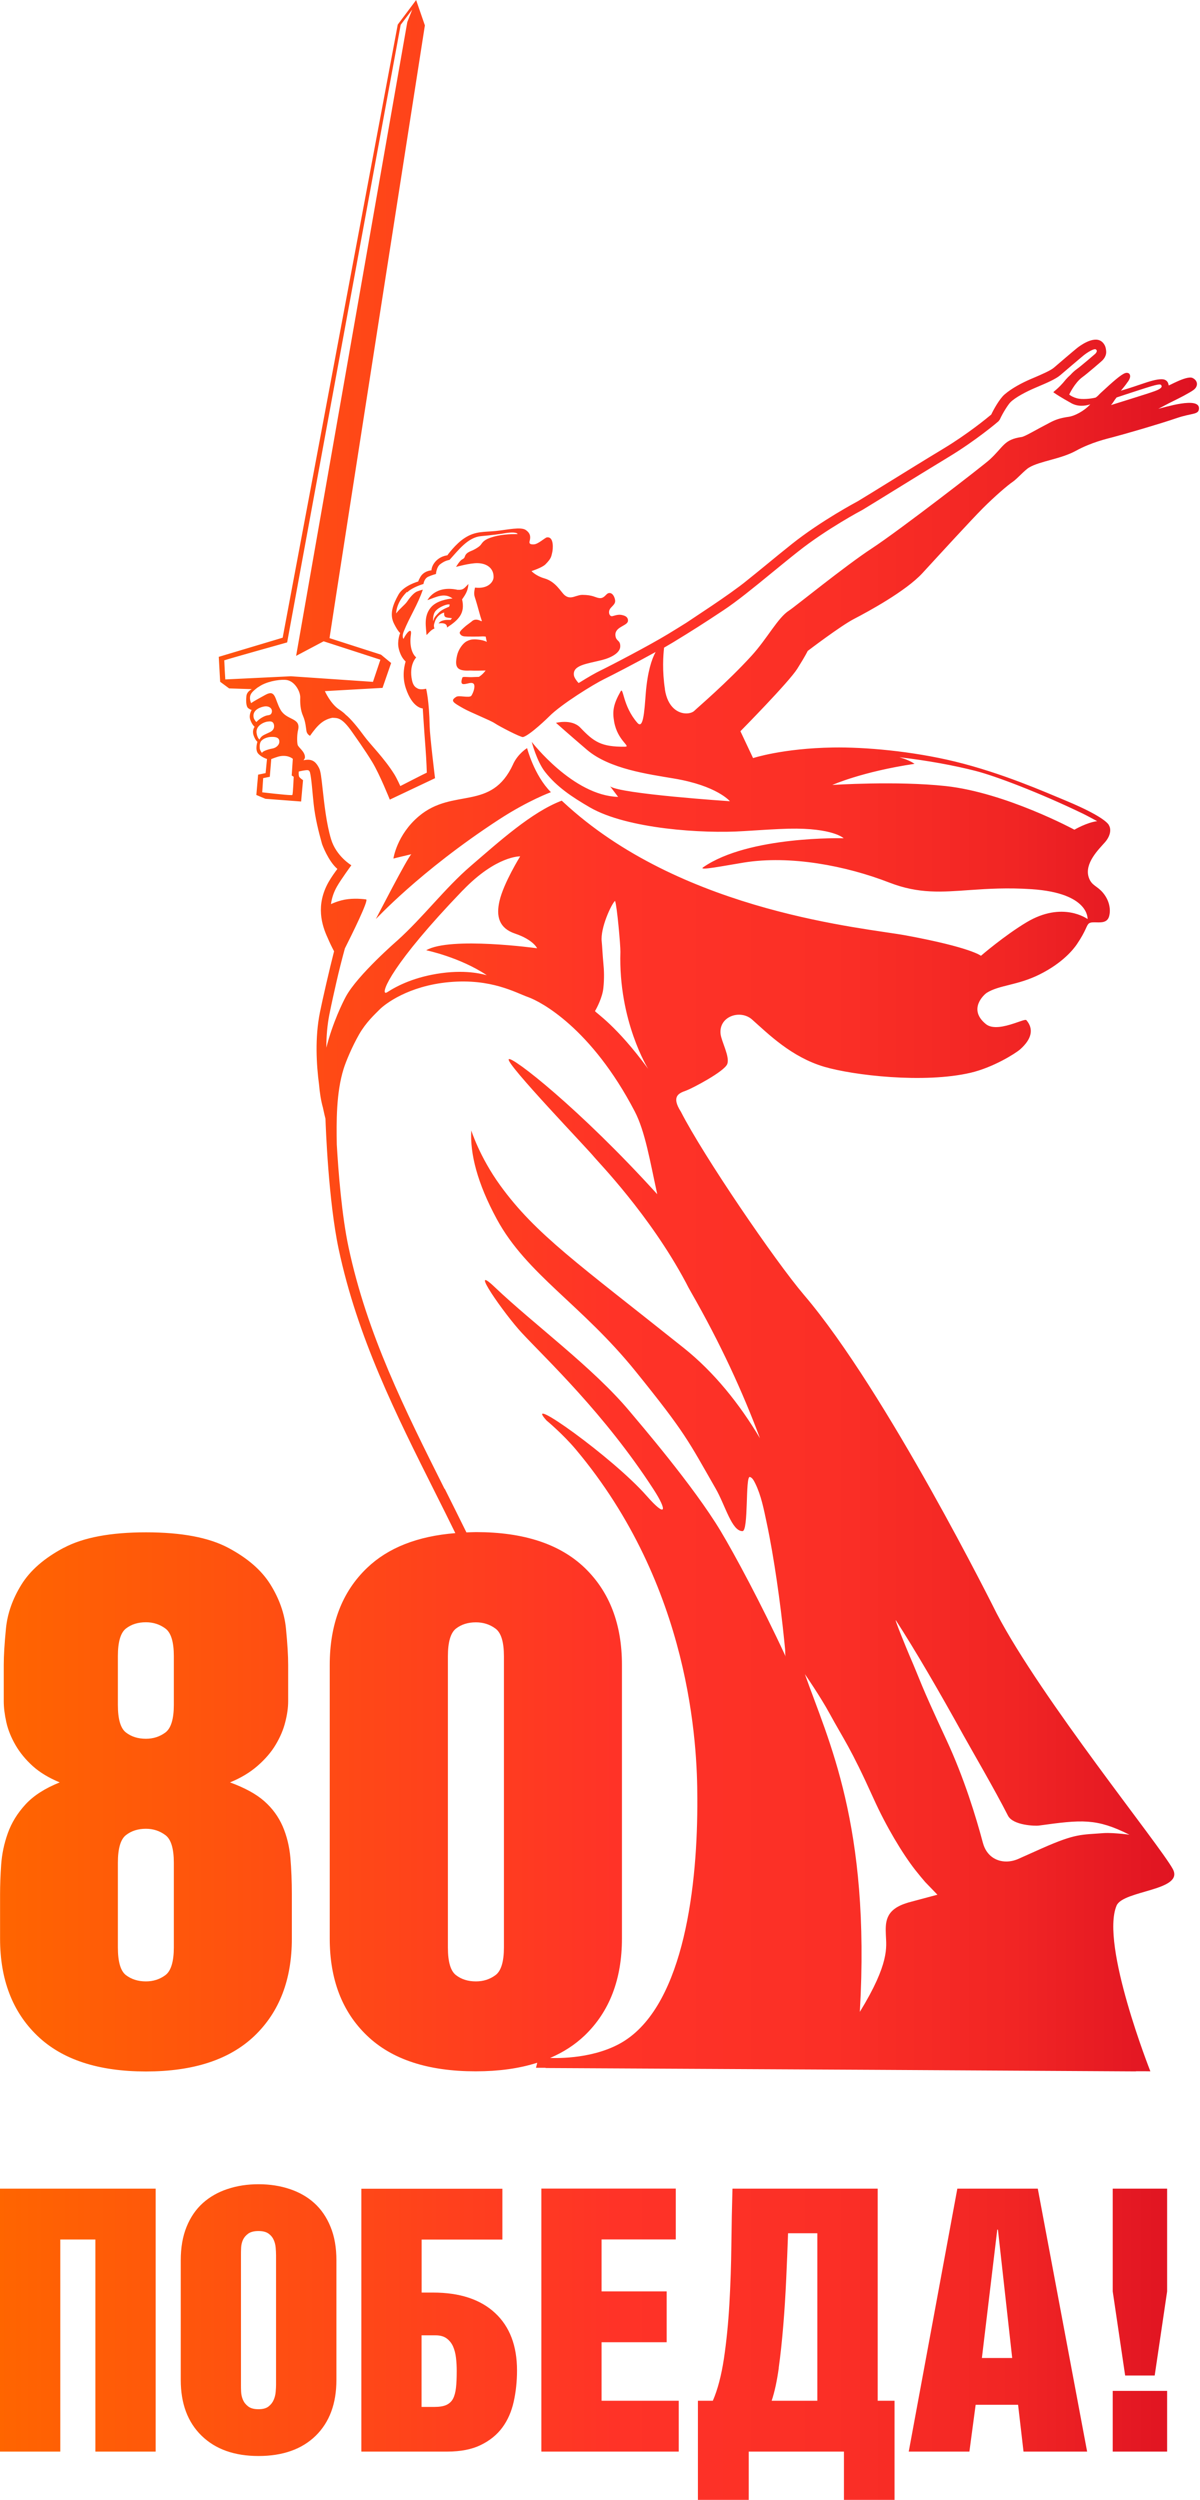 <?xml version="1.0" encoding="UTF-8"?>
<svg id="Layer_1" data-name="Layer 1" xmlns="http://www.w3.org/2000/svg" xmlns:xlink="http://www.w3.org/1999/xlink" viewBox="0 0 163.19 339.68">
  <defs>
    <style>
      .cls-1 {
        fill: none;
      }

      .cls-2 {
        fill: url(#linear-gradient);
      }

      .cls-3 {
        clip-path: url(#clippath);
      }
    </style>
    <clipPath id="clippath">
      <path class="cls-1" d="M151.32,333.12h7.4v-8.25h-7.4v8.25ZM0,297.39v35.73h8.2v-28.82h4.77v28.82h8.2v-35.73H0ZM57.34,317.32h1.89c.63,0,1.13.14,1.51.42.38.28.67.65.87,1.09.2.45.33.96.4,1.54.07.58.1,1.18.1,1.81,0,.9-.03,1.65-.1,2.26-.07.61-.2,1.11-.4,1.49-.2.38-.5.66-.9.85-.4.18-.94.27-1.64.27h-1.74v-9.74ZM49.14,297.39v35.73h11.68c1.82,0,3.35-.3,4.57-.9,1.23-.6,2.2-1.39,2.93-2.38.73-.99,1.24-2.16,1.54-3.5.3-1.34.45-2.76.45-4.25,0-3.35-.99-5.95-2.98-7.8-1.99-1.85-4.8-2.78-8.45-2.78h-1.54v-7.2h10.98v-6.91h-19.18ZM73.62,297.39v35.73h18.68v-6.91h-10.49v-7.95h8.85v-6.91h-8.85v-7.06h10.09v-6.91h-18.29ZM105.9,321.74c.25-1.79.45-3.71.62-5.76.17-2.05.3-4.17.4-6.34.1-2.17.18-4.23.25-6.19h3.98v22.76h-6.21c.4-1.19.72-2.68.97-4.47M99.61,297.39c-.07,2.39-.12,4.94-.15,7.65-.03,2.72-.12,5.39-.27,8.03-.15,2.63-.4,5.1-.74,7.4-.35,2.3-.85,4.22-1.51,5.74h-2.03v13.47h6.91v-6.56h12.95v6.56h6.88v-13.47h-2.29v-28.82h-19.74ZM135.61,302.96h.1l1.94,17.44h-4.12l2.09-17.44ZM130.19,297.39l-6.61,35.73h8.25l.85-6.36h5.77l.74,6.36h8.65l-6.71-35.73h-10.93ZM151.32,297.39v13.96l1.69,11.43h4.02l1.69-11.43v-13.96h-7.4ZM33.76,326.99c-.33-.25-.57-.55-.72-.9-.15-.35-.23-.71-.25-1.09-.02-.38-.02-.69-.02-.92v-17.64c0-.3,0-.64.02-1.02.02-.38.1-.74.25-1.07.15-.33.39-.61.72-.85.33-.23.79-.35,1.39-.35s1.05.12,1.37.35c.32.23.55.51.7.85.15.33.24.69.27,1.07.03.38.05.72.05,1.02v17.64c0,.23-.02.54-.05.92-.03.38-.12.75-.27,1.09-.15.35-.38.65-.7.9-.32.25-.77.37-1.37.37s-1.06-.12-1.39-.37M30.93,297.44c-1.29.43-2.41,1.07-3.35,1.91-.94.85-1.68,1.92-2.21,3.23s-.79,2.82-.79,4.55v16.25c0,3.21.94,5.74,2.83,7.58,1.89,1.84,4.47,2.76,7.75,2.76s5.9-.92,7.78-2.76c1.87-1.84,2.81-4.36,2.81-7.58v-16.25c0-1.72-.26-3.24-.8-4.55-.53-1.31-1.27-2.38-2.21-3.23-.94-.85-2.06-1.48-3.35-1.91-1.29-.43-2.7-.65-4.22-.65s-2.93.21-4.22.65M17.13,268.38c-.74-.57-1.1-1.83-1.1-3.78v-11.48c0-1.95.37-3.2,1.1-3.77.73-.57,1.64-.86,2.71-.86,1,0,1.88.29,2.65.86.77.57,1.15,1.83,1.15,3.77v11.48c0,1.95-.39,3.21-1.15,3.78-.77.57-1.65.85-2.65.85-1.07,0-1.97-.29-2.71-.85M17.13,235.41c-.74-.57-1.1-1.82-1.1-3.76v-6.61c0-1.94.37-3.19,1.1-3.76.73-.57,1.64-.85,2.71-.85,1,0,1.88.28,2.65.85.77.57,1.15,1.82,1.15,3.76v6.61c0,1.94-.39,3.19-1.15,3.76-.77.57-1.65.85-2.65.85-1.07,0-1.97-.28-2.71-.85M8.67,210.31c-2.64,1.4-4.56,3.07-5.76,5.01-1.2,1.94-1.9,3.92-2.1,5.96-.2,2.04-.3,3.69-.3,4.96v4.91c0,.87.12,1.82.35,2.86.23,1.04.65,2.07,1.25,3.11.6,1.04,1.39,1.99,2.35,2.86.97.87,2.19,1.6,3.66,2.21-2,.8-3.56,1.8-4.66,3-1.1,1.2-1.9,2.5-2.4,3.91-.5,1.4-.8,2.82-.9,4.26-.1,1.44-.15,2.79-.15,4.06v6.01c0,5.54,1.69,9.94,5.06,13.18,3.37,3.24,8.3,4.86,14.78,4.86s11.4-1.62,14.78-4.86c3.37-3.24,5.06-7.63,5.06-13.18v-6.01c0-1.8-.07-3.47-.2-5.01-.14-1.54-.49-2.96-1.05-4.26-.57-1.3-1.4-2.44-2.5-3.41-1.1-.97-2.66-1.82-4.66-2.55,1.47-.6,2.72-1.35,3.76-2.26,1.03-.9,1.85-1.85,2.45-2.86.6-1,1.04-2.02,1.3-3.06.27-1.04.4-1.99.4-2.86v-4.91c0-1.27-.1-2.92-.3-4.96-.2-2.04-.9-4.02-2.1-5.96-1.2-1.94-3.12-3.61-5.76-5.01-2.64-1.4-6.36-2.1-11.17-2.1s-8.54.7-11.17,2.1M69.79,103.82c-2.97,6.49-8.14,3.15-12.82,7.08-3.02,2.54-3.47,5.76-3.47,5.76,0,0,1.3-.33,2.44-.59-.55.5-4.7,8.58-4.82,8.79-.12.2,5.79-6.38,16.79-13.54,3.96-2.57,7.01-3.68,7.01-3.68-2.29-2.29-3.24-5.99-3.24-5.99,0,0-1.24.75-1.9,2.18M59.26,82.99c.46-.51,1.31-.81,1.58-.85.27-.05.32.03.32.03-.03.09-.05.18-.08.27,0,0-.97.36-1.36.76-.4.4-.63.66-.7.87-.06.21-.11.33-.11.33,0,0-.11-.9.35-1.41M62.26,80.15c-3.13-.69-4.13,1.4-4.13,1.4,1.27-.46,2.32-1.04,3.41-.23-.73.07-2.17.31-2.94,1.21-1.03,1.21-.65,2.73-.6,3.72,0,.17.54-.69,1.08-.84-.11-.37-.09-.5.05-.91.19-.65.74-1.13,1.27-1.27-.06.78.3.65,1.06.77-.06.08-.12.15-.18.23-.1,0-.19,0-.29,0-.19,0-.39,0-.57.04-.26.06-.55.12-.78.44.71-.11,1.17.05,1.15.56,1.67-1.1,2.47-1.98,2.05-3.83.5-.7.81-1.22.86-2.09-.52.52-.67.85-1.42.79M109.46,227.48s2.12,3.07,3.39,5.41c1.89,3.47,2.79,4.5,5.95,11.5,1.71,3.79,3.93,7.48,5.65,9.68.54.69,1,1.23,1.36,1.65l1.67,1.73-3.92,1.05c-.13.04-.26.09-.4.13-2.84.93-2.75,2.69-2.69,4.32.06,1.58.54,3.78-3.54,10.42,1.47-25.45-4.32-36.92-7.47-45.89M62.01,268.38c-.74-.57-1.1-1.82-1.1-3.76v-39.56c0-1.94.37-3.2,1.1-3.77.73-.57,1.64-.85,2.71-.85,1,0,1.89.28,2.66.85.77.57,1.15,1.82,1.15,3.77v39.56c0,1.94-.39,3.2-1.15,3.76-.77.57-1.65.85-2.66.85-1.07,0-1.97-.28-2.71-.85M133.67,250.42c-.93-3.5-2.56-8.85-4.97-14.02-3.8-8.16-3.37-7.66-5.04-11.5-.28-.65-2.19-5.29-1.8-4.69,2.58,3.99,5.77,9.45,9.14,15.54,1.2,2.16,4.32,7.5,6.07,10.95.69,1.36,3.79,1.42,4.18,1.36,5.87-.81,7.83-1.02,12.35,1.24,0,0-.42-.06-1.01-.12-.76-.07-1.78-.15-2.5-.1-3.08.24-3.77.03-8.35,2.05-.65.29-1.92.86-3.2,1.43-.55.25-1.13.38-1.69.38-1.42,0-2.72-.81-3.18-2.53M60.46,202.32c-5.42-10.81-10.54-21.02-13.06-32.85-.92-4.3-1.38-10.19-1.6-13.95-.05-3.09-.09-7.02.93-10.29.3-.97,1.15-3.01,2.1-4.67s2.14-2.73,2.8-3.4c.71-.71,3.87-3.2,9.45-3.71,5.73-.52,9.03,1.43,10.75,2.04,1.67.59,8.56,4.16,14.49,15.53,1.41,2.7,2.08,6.77,3.06,11.25-10.53-11.61-19.85-18.88-20.2-18.34-.4.61,10.79,12.23,11.65,13.32.51.63,7.53,7.84,12.39,16.92,0,.02.02.04.03.05.23.47.48.93.74,1.38,3.98,6.94,7.03,13.58,9.36,19.83-2.8-4.69-6.22-8.96-10.35-12.26-14.33-11.43-20.15-15.43-24.99-22.12-2.8-3.87-3.92-7.45-3.92-7.45-.18,3.14.8,7.13,3.47,12.05,4.06,7.5,11.53,11.6,18.88,20.69,6.83,8.45,7.16,9.44,10.88,15.92,1.33,2.31,2.18,5.79,3.65,5.79.85,0,.37-7.5,1-7.36.37.08.6.61.75.9.79,1.61,1.15,3.48,1.52,5.22.56,2.62,1,5.27,1.39,7.92.41,2.79.76,5.59,1.04,8.4.03.34.07.67.1,1.01.03.27-.02.73.09.98-3.36-7.25-6.97-13.93-8.85-17.07-3.7-6.16-11.06-14.7-12.38-16.28-4.96-5.93-13.08-11.86-18.33-16.86-3.77-3.59,1.27,3.64,3.68,6.22,3.39,3.64,11.2,10.93,17.88,21.22,1.9,2.92,1.79,3.99-.9.93-4.67-5.31-17.1-14.09-13.63-10.26,0,0,2.18,1.8,3.96,3.91,15.67,18.63,16.54,40.21,16.54,47.4.07,11.72-1.76,27.74-9.88,32.96-3.9,2.5-9.18,2.38-10.14,2.34,1.81-.77,3.38-1.79,4.71-3.06,3.37-3.24,5.06-7.63,5.06-13.18v-37.17c0-5.54-1.69-9.93-5.06-13.18-3.38-3.24-8.3-4.86-14.78-4.86-.45,0-.87.03-1.31.04-.98-1.99-1.97-3.97-2.95-5.93M80.91,137.39c.26-.43,1.01-1.87,1.14-3.11.14-1.33.1-2.43,0-3.43-.1-1-.16-2.38-.22-2.9-.22-1.86,1.35-5.17,1.81-5.54.26.57.75,6.11.73,6.92-.29,9.42,3.77,15.9,3.77,15.9-4.32-5.9-7.12-7.6-7.22-7.84M62.94,120.98c4.55-4.73,7.8-4.62,7.8-4.62,0,0-2.25,3.62-2.81,6.05-.49,2.11-.07,3.71,2.12,4.45,2.51.85,2.99,1.99,2.99,1.99,0,0-11.8-1.63-15.08.27,0,0,4.57.94,8.24,3.39-.27-.04-2.45-.79-6.18-.28-3.59.49-5.97,1.69-7.36,2.59-.08.05-.15.08-.21.08-.66,0,.84-3.9,10.47-13.91M124.37,103.79c-.49-.35-1.21-.65-2.06-.9,3.88.46,7.42,1.11,10.32,1.85,2.82.72,8.76,2.99,14.64,5.82.38.18,1.3.68,1.94,1.02-1.41.17-3.1,1.16-3.1,1.16,0,0-9.33-5.04-17.49-5.93-6.75-.73-15.43-.15-15.43-.15,0,0,4.04-1.81,11.18-2.87M35.66,107.66l.13-1.93.9-.18.2-2.41c.29-.11.72-.27.94-.33,1.29-.35,1.99.3,1.99.3l-.15,2.26.27.18s-.09,2.29-.18,2.47c0,.01-.06.02-.15.02-.73,0-3.95-.38-3.95-.38M35.32,101.64c-.07-.82.29-1.04.29-1.04,0,0,.48-.52,1.56-.47.72.03.82.36.82.66,0,.41-.41.83-.95.92-.51.09-1.39.36-1.4.61-.12-.14-.3-.39-.32-.68M34.94,99.83c-.37-1.27,1.13-1.76,1.44-1.78.24-.02.64-.12.82.26.08.17.26.82-.51,1.18-.74.35-.97.41-1.23.72-.06.07-.16.24-.16.28-.15-.1-.24-.25-.37-.66M34.51,97.57c-.31-1.2,1.14-1.55,1.52-1.59.25-.02.62.01.85.32.09.13.16.39.02.65-.16.28-.47.2-.79.32-.62.23-1.04.62-1.25.84-.16-.15-.32-.43-.35-.54M55.4,80.47c.7-.7,2.19-1.12,2.19-1.12,0,0,.07-.72.65-.99.43-.2,1.05-.37,1.05-.37,0,0,.05-.93.58-1.33.54-.4.84-.49,1.27-.59,1.15-1.25,2.47-3.06,4.28-3.22,1.36-.12,2.75-.3,3.38-.42.17-.03,1.44-.21,1.6.14-1.1,0-2.45.05-3.73.5-1.05.37-1.09.77-1.38,1.06-.29.29-.91.62-1.21.73-.29.11-.62.29-.77.55-.15.26-.07.4-.44.59-.37.18-.85,1.03-.85,1.03,0,0,1.9-.53,2.92-.51,1.39.03,2.23.8,2.18,1.94-.03.62-.77,1.6-2.52,1.38,0,0-.22.76-.04,1.27.16.47.49,1.63.66,2.26.03.11.06.23.1.35.01.04.02.07.02.07,0,0,0,0,0,0,.06.19.12.37.17.53.05.16-.08.07-.29-.02-.28-.11-.72-.23-1.12.18l-.72.54c-.35.31-.97.8-.85,1.04.12.24.27.36.61.41.32.04,2.04.04,2.54,0,.12,0,.25.02.37.03,0,0,0,0,0,0-.01,0,.06.3.15.72-.62-.35-1.78-.36-1.81-.34-.33,0-.62.1-.93.26-.52.27-1.13,1.11-1.31,1.95-.35,1.59-.01,2.12,1.8,2.02,0,0,0,0,.01,0,.84.04,1.26,0,1.91,0,.05,0,.11,0,.17-.01-.41.58-.91.87-.91.87,0,0-.4.01-.58.02-.44.03-.78.02-1.04,0-.4-.02-.6-.03-.64.1-.35,1.04.15.91.69.79.38-.09.78-.18.91.13.15.33-.08,1.07-.36,1.51-.13.2-.6.16-1.08.12-.4-.04-.8-.07-.98.04-.87.54-.43.78.96,1.57.98.56,3.7,1.63,4.28,2.03.59.4,3.55,1.94,3.84,1.87.93-.24,3.48-2.72,3.55-2.8,1.66-1.68,6.11-4.41,7.47-5.07,1.11-.54,4.37-2.23,7.01-3.69-.54.99-1.1,2.68-1.34,5.59-.2,2.65-.35,4.95-1.15,4.03-2-2.29-1.88-4.94-2.27-4.27-1.01,1.78-1.13,2.72-.88,4.13.46,2.59,2.35,3.38,1.47,3.39-3.23.04-4.24-.67-6.07-2.59-1.17-1.22-3.31-.65-3.31-.65,0,0,1.81,1.61,4.21,3.66,3.07,2.61,8.33,3.31,11.82,3.9,5.88.98,7.62,3.09,7.62,3.09,0,0-15.03-1-16.29-2.03l1.09,1.44c-6.14-.17-11.75-7.48-11.75-7.48,0,0,.68,2.64,1.81,4.08,1.59,2.03,3.63,3.39,6.09,4.82,5.05,2.93,15.37,3.6,20.94,3.23,2.18-.14,4.54-.29,6.11-.33,6.03-.13,7.47,1.3,7.47,1.3,0,0-12.91-.36-19.11,3.95-.72.5,2.84-.21,5.55-.65,6.3-1.01,13.84.42,19.79,2.73,4.01,1.55,7.09,1.28,11.03,1,2.34-.16,4.98-.33,8.29-.11,7.91.52,7.62,4.06,7.62,4.06,0,0-3.37-2.51-8.3.44-3.01,1.8-6.2,4.55-6.2,4.55,0,0-1.33-1.13-10.22-2.77-5.64-1.04-29.72-3.05-45.87-17.47-.34-.3-.64-.59-.92-.84-4.07,1.54-8.49,5.54-12.39,8.89-3.49,3-6.45,6.95-9.96,10.11,0,0-5.42,4.69-7.01,7.63-.37.68-1.8,3.53-2.65,6.94,0-1.51.12-3.06.42-4.56.33-1.64.66-3.08.94-4.32.35-1.54.78-3.22,1.16-4.61.94-1.86,3.29-6.61,2.89-6.66-.83-.11-2.17-.19-3.4.14-.55.15-1.01.32-1.38.5.1-.76.34-1.57.83-2.42.55-.96,1.94-2.86,1.94-2.86,0,0-2.06-1.22-2.76-3.55-.63-2.09-.92-4.79-1.14-6.77-.18-1.66-.28-2.47-.48-2.87-.34-.68-.79-1.27-1.81-1.13-.1.02-.21.03-.32.05.11-.14.2-.28.2-.38.03-.81-.91-1.34-1-1.74-.1-.48-.07-1.44.06-1.96.43-1.75-1.54-1.29-2.38-2.78-.81-1.42-.63-2.82-2.07-2.02-.54.3-1.53.83-1.94,1.12-.39-1.07.03-1.45.86-2.1h0s0,0,0,0h0c.18-.11.39-.25.51-.32,1.15-.64,2.85-.85,3.55-.71,1.11.23,1.8,1.64,1.77,2.38-.03.74.02,1.68.38,2.49.35.8.39,1.63.47,2.08.09.45.48.62.48.62,1.04-1.47,1.76-2.18,3.03-2.45.7.04,1.28-.11,2.74,2,.28.41,1.69,2.36,2.7,4.03,1.01,1.66,2.38,5.09,2.38,5.09l6.15-2.91s-.7-5.71-.73-7.05c-.06-3.5-.48-5.11-.48-5.11,0,0-.78.2-1.17-.04-.17-.1-.57-.25-.75-1.1-.45-2.11.57-3.11.57-3.11-.61-.53-.93-1.66-.72-3.11.15-1.03-.57-.32-1.01.59-.15-.21-.14-.57.04-1.02.78-1.95,1.92-3.66,2.59-5.67,0,0-.41.1-.79.25-.38.16-.87.67-1.33,1.35-.31.47-1.08,1.02-1.5,1.63-.01-.06-.02-1.45,1.45-2.92M151.84,54.01s2.05-.68,3.11-1.02c2.68-.87,2.89-.86,3.01-.58.13.32-.55.6-.91.73-.89.34-5.39,1.71-5.96,1.9.32-.36.42-.63.75-1.02M90.43,93.67c-.39-2.52-.24-4.63-.12-5.67.45-.26.86-.5,1.21-.71,2.58-1.57,4.26-2.64,6.82-4.34,1.84-1.21,4.1-3.05,6.7-5.18,1.12-.91,2.28-1.87,3.49-2.82,3.86-3.07,8.7-5.64,8.78-5.68,1.09-.66,2.6-1.59,4.3-2.64,2.27-1.4,4.9-3.02,7.36-4.51,3.76-2.27,6.7-4.77,6.82-4.88l.18-.24c.41-.92,1.12-2,1.41-2.31.7-.73,2.35-1.54,3.28-1.94l.51-.22c1.07-.45,2.41-1.02,3.03-1.56.64-.55,2.66-2.27,3.1-2.63.57-.47,1.45-.99,1.7-.88.02.01.37.18-.05.61-.02.02-1.91,1.65-2.55,2.11-.3.22-.57.47-.81.74-.25.22-.48.45-.65.65-1.09,1.37-1.79,1.67-1.67,1.75.96.67,2.26,1.37,2.26,1.37.95.61,2.01.49,2.74.25-.85.93-2.15,1.58-2.91,1.69-1.24.17-1.89.43-2.58.79-1.9.98-3.38,1.89-3.85,1.96-2.43.35-2.41,1.3-4.35,3.08-.8.74-12.32,9.64-16.01,12.05-3.68,2.41-10.51,7.97-11.25,8.44-1.56.99-2.96,3.8-5.14,6.18-3.33,3.64-7.36,7.06-7.72,7.42-.22.23-.64.39-1.13.39-1.09,0-2.53-.78-2.91-3.26M30.52,89.72c.31-.13,8.53-2.43,8.53-2.43L54.49,3.37l1.57-2.06-.67,1.68-15.12,86.13,3.74-1.98,7.72,2.5-1.01,3.01-11.16-.76-8.92.43c-.04-.49-.12-2.03-.14-2.61M56.58.02l-.03.02v.02s-2.46,3.28-2.46,3.28l-15.65,83.31-8.69,2.6.19,3.39,1.18.87.03.03,3.09.1c-.28.16-.67.43-.73.92-.05.49-.09,1.42.25,1.67.34.25.47.23.47.23,0,0-.44.65-.19,1.35.25.7.59.95.59.95,0,0-.38.43-.15,1.14.24.71.53.89.53.89,0,0-.35,1.03.07,1.57.43.53,1.23.77,1.23.77l-.19,1.92-1.02.21-.24,2.76,1.23.52,4.86.37.26-2.9s-.44-.3-.52-.46c-.08-.16-.08-.45-.06-.72.23-.05.63-.14,1.01-.18.27-.03.41.02.51.29.22.85.34,2.83.51,4.36.21,1.88.65,3.65,1.13,5.37.03.1.85,2.34,2.09,3.4-.34.45-.82,1.12-1.18,1.75-1.82,3.19-.92,5.94-.14,7.62.26.61.55,1.22.87,1.82-.58,2.24-1.61,6.72-1.93,8.33-.68,3.4-.48,7.03-.11,9.81.09,1.06.25,2.13.52,3.09.16.78.3,1.32.35,1.52.03,1,.4,11.18,1.8,17.74,2.56,11.99,7.71,22.28,13.17,33.16.9,1.79,1.8,3.59,2.69,5.41-5.13.41-9.14,1.98-12.02,4.74-3.38,3.24-5.06,7.63-5.06,13.18v37.17c0,5.54,1.68,9.94,5.06,13.18,3.37,3.24,8.3,4.86,14.78,4.86,3.17,0,5.96-.39,8.38-1.17l-.17.69h1.38s-.09.02-.14.03c0,0,23.48.13,45.38.25l34.92.21h0s.06-.01.09-.02c.97,0,1.64,0,1.92.01,0,0-6.82-17.21-4.6-22.51.88-2.11,9.26-2.01,7.65-4.98-1.78-3.27-17.84-23.05-23.94-34.71-.17-.33-15.02-30.19-26.21-43.29-3.98-4.67-13.72-18.97-16.74-24.89-1.39-2.16-.21-2.55.71-2.88.86-.32,5.21-2.6,5.59-3.61.38-1-.8-3.06-.91-4.1-.25-2.4,2.7-3.35,4.28-1.95,2.2,1.95,5.35,5.11,9.84,6.43,3.88,1.14,13.52,2.3,19.91.8,3.02-.71,6.05-2.59,6.73-3.19,1.55-1.38,1.87-2.75.82-3.96-.11-.12-.81.17-1.7.46-1.25.41-2.88.82-3.79.09-2.56-2.07-.13-4.11.1-4.25,1.72-1.08,4.13-.99,7.15-2.48,3.24-1.6,4.7-3.51,5.12-4.13,1.3-1.92,1.26-2.52,1.63-2.82.21-.17.59-.16,1.01-.15.69.02,1.48.04,1.73-.79.23-.78.15-2.04-.8-3.2-.81-.99-1.56-.97-1.95-2.09-.67-1.93,1.4-3.89,2.21-4.82.73-.84.85-1.73.54-2.26h0s-.17-1-5.86-3.37c-2.94-1.22-8.69-3.76-15.09-5.32-5.89-1.43-12.31-1.98-16.59-1.91-6.84.11-10.87,1.44-10.87,1.44l-1.72-3.65s6.61-6.69,7.74-8.5c1.14-1.81,1.41-2.41,1.41-2.41,0,0,4.49-3.42,6.3-4.35,1.81-.94,7.03-3.75,9.31-6.23,2.28-2.48,6.63-7.23,8.24-8.84,1.61-1.61,3.41-3.15,4.02-3.55.6-.4,1.63-1.6,2.25-1.96,1.49-.88,4.29-1.13,6.36-2.27,2.08-1.14,4.21-1.63,4.93-1.82,1.77-.46,6.48-1.83,8.78-2.62,2.08-.71,2.96-.43,3.02-1.27.12-1.73-4.84-.13-5.53.01.64-.34,1.2-.63,1.43-.75.86-.43,1.62-.8,2.02-1.02,1.24-.69,1.61-.87,1.77-1.36.13-.41-.09-.84-.56-1.06-.42-.2-1.35.14-2.1.48-.63.28-1.15.57-1.15.53-.06-.47-.32-.83-.93-.84-.71-.01-1.61.26-2.92.71-1.19.41-2.39.78-2.65.85.67-.79.86-1.1.86-1.1,0,0,.64-.73.3-1.18-.09-.12-.32-.2-.58-.11-.57.2-1.6,1.1-3.35,2.72-.22.2-.32.37-.65.6-.66.18-1.89.28-2.53.11-.51-.14-.85-.33-1.08-.52.03-.04.73-1.58,1.78-2.35.68-.49,2.55-2.11,2.72-2.27.65-.67.55-1.2.49-1.57-.06-.43-.3-.82-.63-1.05-1.13-.78-3.09.76-3.31.94-.45.36-2.49,2.1-3.14,2.66-.46.4-1.79.96-2.67,1.34l-.52.22c-1.1.48-2.49,1.19-3.51,2.07-.7.6-1.54,2.14-1.81,2.73-.57.48-3.27,2.69-6.53,4.65-2.47,1.49-5.09,3.11-7.37,4.52-1.7,1.05-3.2,1.98-4.25,2.61-.2.11-4.99,2.65-8.95,5.8-1.21.96-2.38,1.92-3.5,2.84-.93.76-1.8,1.47-2.64,2.14-2.34,1.92-7.62,5.3-8.21,5.72-.78.49-1.59.99-2.53,1.56-2.5,1.52-7.77,4.27-9.24,4.98-.58.28-1.6.86-2.75,1.58-.04.02-.08.04-.12.06l-.03.02c-.3-.32-.59-.76-.63-1.03-.22-1.4,1.73-1.57,3.8-2.09,1.38-.35,2.51-1.03,2.5-1.88,0-.79-.47-.67-.62-1.24-.34-1.34,1.4-1.46,1.64-2.08.08-.22.04-.66-.5-.84-.55-.18-.82-.15-1.58.07-.4.12-.7-.62-.22-1.13.48-.51.69-.67.54-1.23-.22-.77-.69-.89-.98-.71-.29.18-.53.69-1.12.62-.58-.07-.85-.43-2.32-.44-.29,0-.57.09-.84.17-.52.17-1.01.34-1.58-.14-.51-.44-1.19-1.83-2.74-2.27-1.18-.34-1.75-.99-1.75-.99,0,0,1.45-.46,1.9-.92.84-.85.78-1.08.93-1.67.06-.25.3-2.13-.74-1.99-.26.04-1.17.91-1.75.95-.59.04-.68-.15-.59-.47.19-.71-.01-1.11-.51-1.47-.67-.49-2.52-.04-4.09.12-1.56.16-2.77,0-4.22.94-1.26.8-2.38,2.37-2.38,2.37,0,0-1.11.08-1.81,1.09-.35.51-.35.95-.35.95,0,0-1.04.04-1.53.94-.27.49-.26.57-.26.57,0,0-2,.55-2.69,1.78-.75,1.34-1.27,2.66-.6,3.97.55,1.09.83,1.25.83,1.25,0,0-.46,1.07-.19,2.15.3,1.22.85,1.62.93,1.73-.08.28-.57,1.82.02,3.61.91,2.76,2.31,2.76,2.31,2.76,0,0,.21,3.31.37,5.32.15,2,.18,3.41.18,3.41-.03-.01-3.6,1.82-3.6,1.82,0,0-.47-1.05-.83-1.62-1.37-2.19-3.27-4.05-4.07-5.15-.8-1.1-1.87-2.42-2.54-2.93-.15-.17-.42-.4-.9-.72-1.16-.77-1.92-2.48-1.92-2.48l7.84-.44,1.17-3.38-1.37-1.13-7.01-2.25c1.2-7.94,12.97-83.26,12.97-83.26l-1.19-3.44v.02Z"/>
    </clipPath>
    <linearGradient id="linear-gradient" x1="-336.57" y1="467.46" x2="-335.57" y2="467.46" gradientTransform="translate(54885.07 76399.25) scale(163.07 -163.07)" gradientUnits="userSpaceOnUse">
      <stop offset="0" stop-color="#ff6500"/>
      <stop offset=".51" stop-color="#ff3327"/>
      <stop offset=".69" stop-color="#fb2f26"/>
      <stop offset=".84" stop-color="#f12524"/>
      <stop offset=".98" stop-color="#df1322"/>
      <stop offset="1" stop-color="#d12"/>
    </linearGradient>
  </defs>
  <g class="cls-3">
    <rect class="cls-2" y="0" width="163.19" height="339.68"/>
  </g>
</svg>
